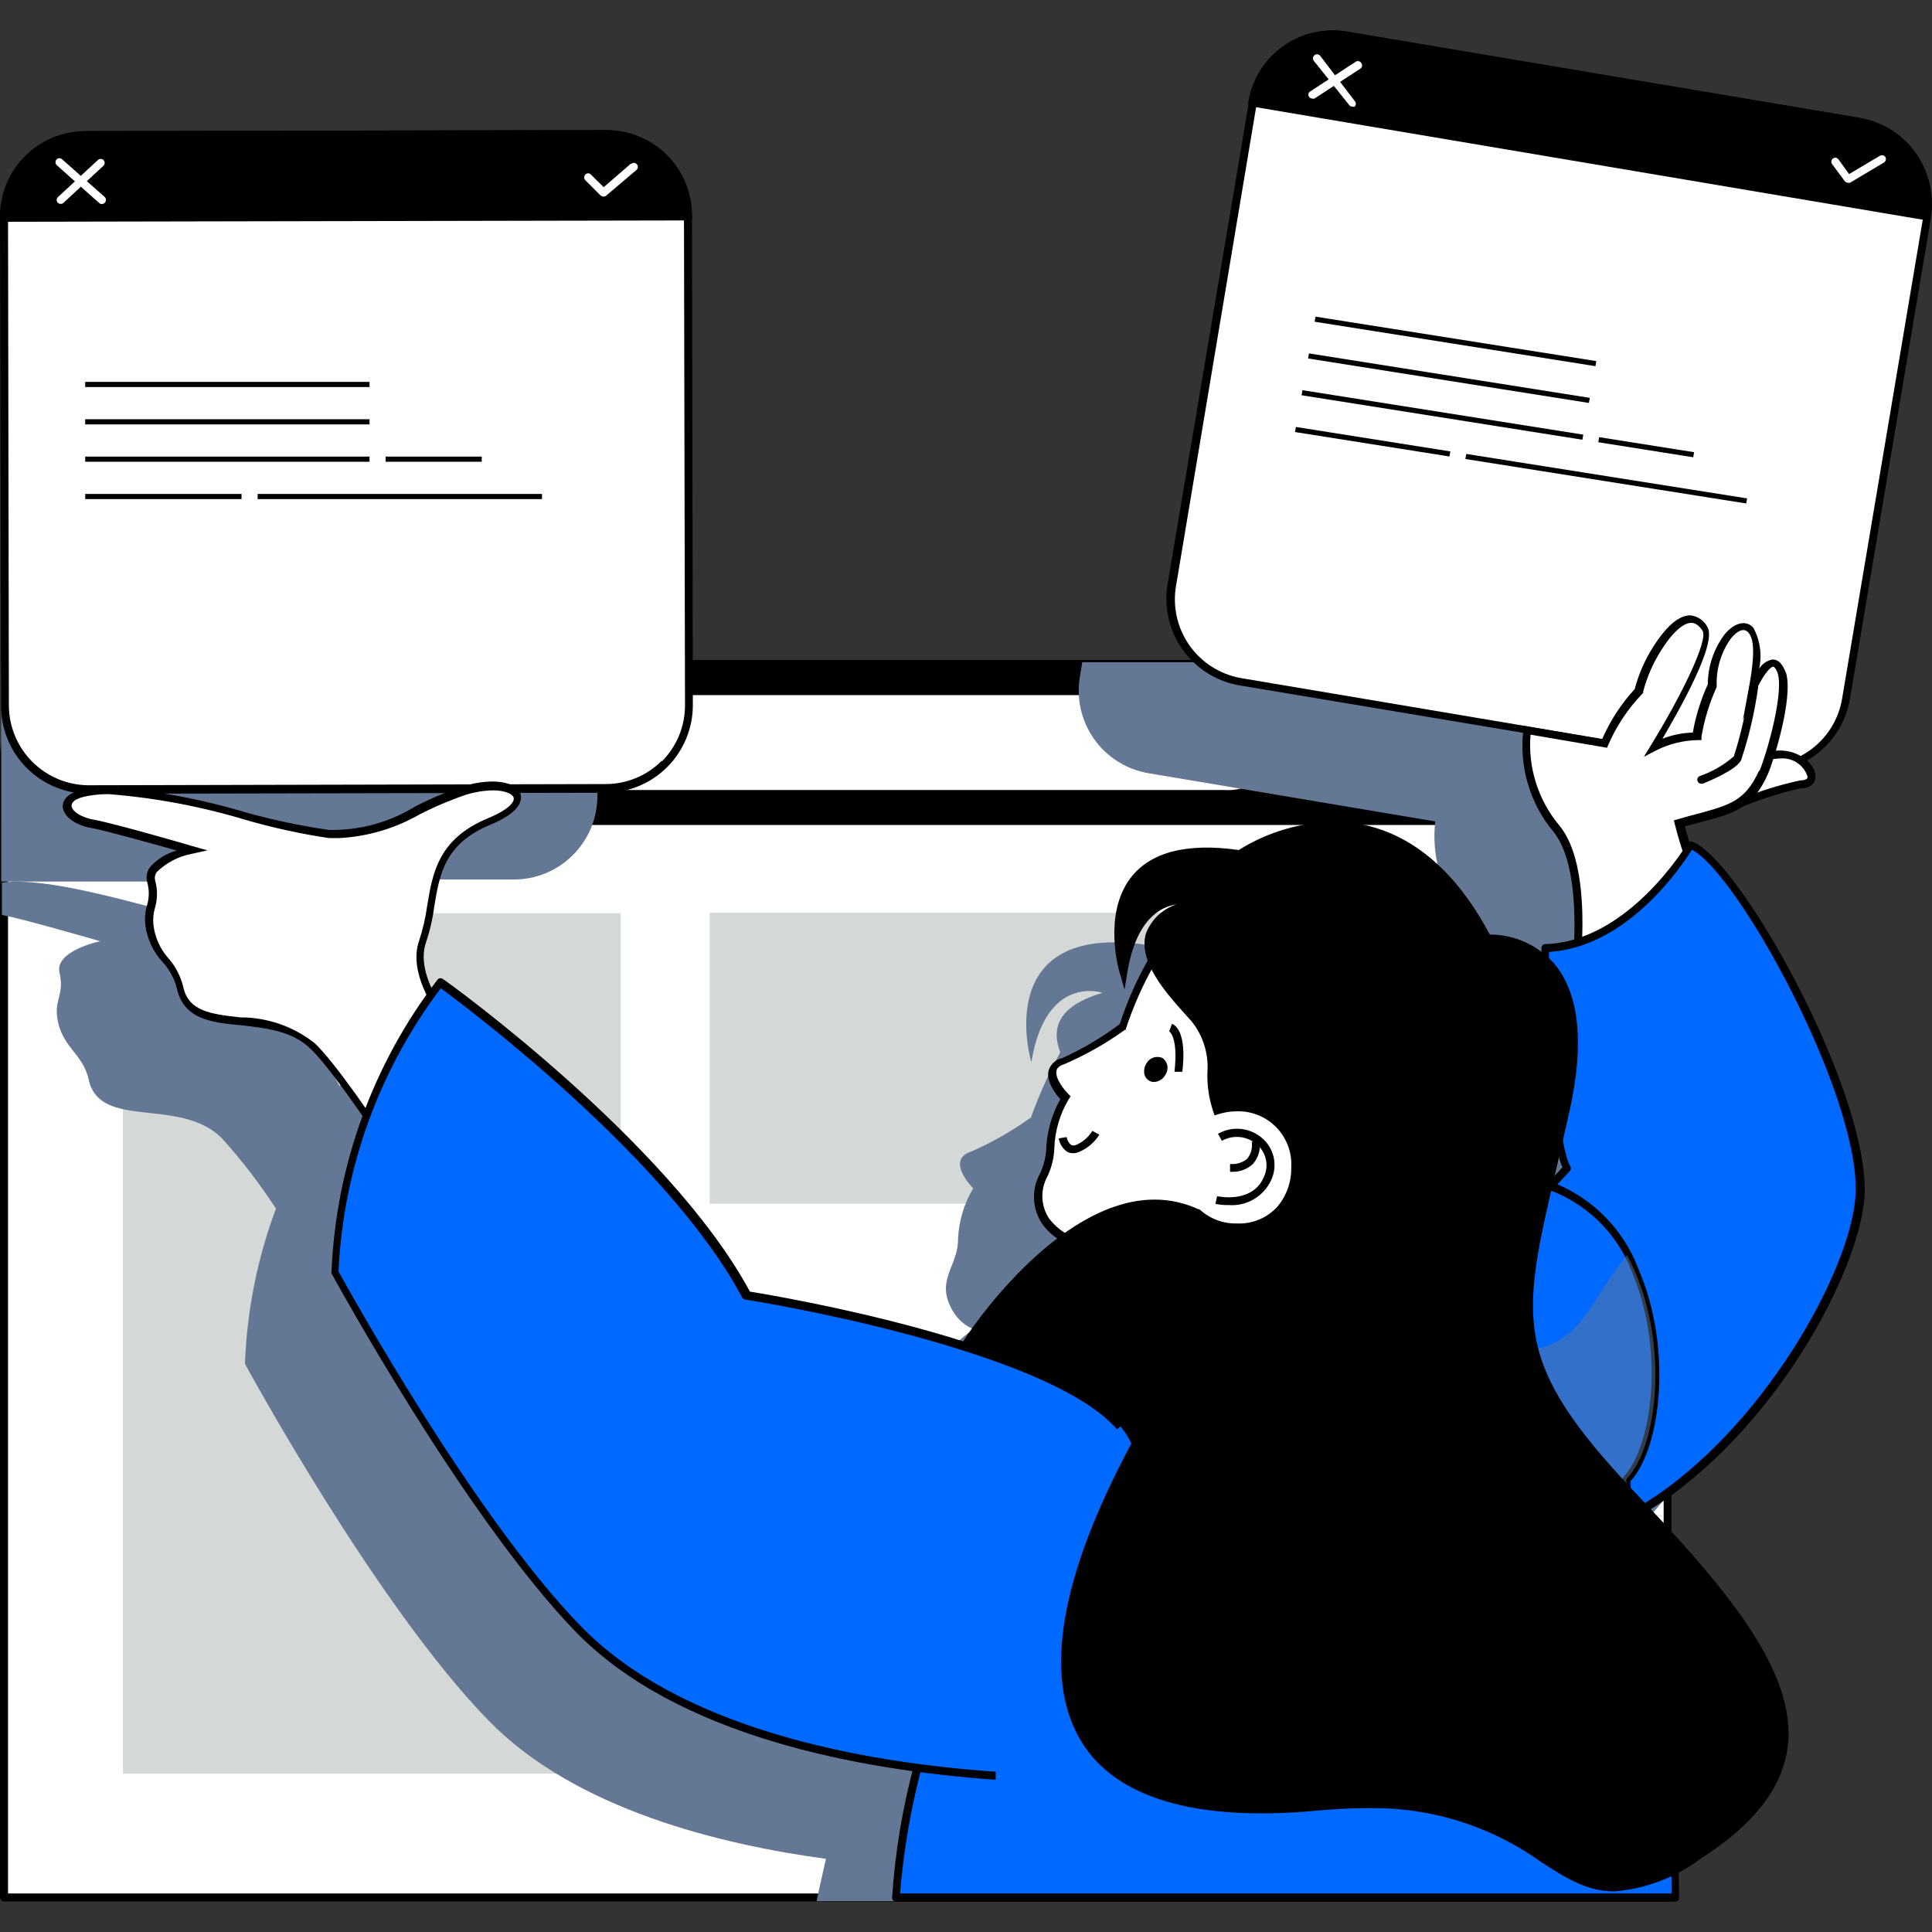 <?xml version="1.0" encoding="UTF-8"?>
<svg xmlns="http://www.w3.org/2000/svg" width="120" height="120" viewBox="0 0 120 120" fill="none">
  <rect x="0" y="0" width="120" height="120" fill="#333333" stroke="none"/>
  <path d="M97.669 41.247H6.162C5.386 41.245 4.616 41.397 3.898 41.693C3.181 41.989 2.528 42.424 1.979 42.973C1.429 43.522 0.993 44.173 0.695 44.891C0.398 45.608 0.245 46.377 0.245 47.154V117.848H103.576V47.154C103.576 45.587 102.954 44.084 101.846 42.977C100.738 41.869 99.236 41.247 97.669 41.247Z" fill="white"></path>
  <path d="M97.669 40.993H6.162C4.529 40.996 2.963 41.646 1.809 42.801C0.654 43.956 0.004 45.521 0.001 47.154V117.849C0.001 117.914 0.026 117.977 0.072 118.025C0.117 118.072 0.179 118.1 0.244 118.103H103.576C103.609 118.103 103.641 118.096 103.672 118.083C103.702 118.07 103.729 118.051 103.752 118.028C103.775 118.004 103.792 117.976 103.804 117.945C103.816 117.914 103.821 117.882 103.819 117.849V47.154C103.819 45.522 103.172 43.957 102.019 42.801C100.865 41.646 99.301 40.996 97.669 40.993ZM103.332 117.605H0.499V47.154C0.501 45.653 1.099 44.214 2.16 43.153C3.222 42.091 4.661 41.493 6.162 41.491H97.669C99.17 41.493 100.609 42.091 101.671 43.153C102.732 44.214 103.33 45.653 103.332 47.154V117.605Z" fill="black"></path>
  <path d="M97.669 41.247H6.162C5.386 41.245 4.616 41.397 3.898 41.693C3.181 41.989 2.528 42.424 1.979 42.973C1.429 43.522 0.993 44.173 0.695 44.891C0.398 45.608 0.245 46.377 0.245 47.154V50.996H103.576V47.154C103.576 45.587 102.954 44.084 101.846 42.977C100.738 41.869 99.236 41.247 97.669 41.247Z" fill="black"></path>
  <path d="M97.669 40.993H6.162C4.529 40.996 2.963 41.646 1.809 42.801C0.654 43.956 0.004 45.521 0.001 47.154L0.001 50.997C0.001 51.062 0.027 51.124 0.072 51.169C0.118 51.215 0.18 51.241 0.244 51.241H103.576C103.608 51.241 103.64 51.234 103.669 51.222C103.699 51.21 103.725 51.192 103.748 51.169C103.771 51.147 103.789 51.12 103.801 51.09C103.813 51.061 103.819 51.029 103.819 50.997V47.154C103.819 45.522 103.172 43.957 102.019 42.801C100.865 41.646 99.301 40.996 97.669 40.993ZM103.332 50.754H0.499V47.154C0.501 45.653 1.099 44.214 2.16 43.153C3.222 42.091 4.661 41.493 6.162 41.491H97.669C99.17 41.493 100.609 42.091 101.671 43.153C102.732 44.214 103.33 45.653 103.332 47.154V50.754Z" fill="black"></path>
  <path d="M94.133 48.827L94.482 49.176L97.108 46.561L96.748 46.212L94.133 48.827Z" fill="white"></path>
  <path d="M94.133 46.561L96.748 49.176L97.108 48.827L94.482 46.212L94.133 46.561Z" fill="white"></path>
  <path d="M90.375 45.958C90.028 45.954 89.689 46.053 89.399 46.242C89.109 46.431 88.882 46.703 88.746 47.022C88.611 47.34 88.573 47.692 88.638 48.032C88.703 48.373 88.868 48.686 89.111 48.932C89.354 49.179 89.666 49.347 90.005 49.416C90.344 49.485 90.697 49.452 91.017 49.321C91.338 49.189 91.612 48.965 91.805 48.677C91.997 48.39 92.1 48.051 92.1 47.705C92.1 47.245 91.919 46.804 91.596 46.477C91.273 46.15 90.834 45.964 90.375 45.958ZM90.375 48.954C90.128 48.954 89.886 48.881 89.681 48.743C89.475 48.606 89.315 48.411 89.221 48.183C89.126 47.955 89.102 47.703 89.15 47.461C89.198 47.219 89.317 46.996 89.492 46.822C89.666 46.647 89.889 46.528 90.131 46.48C90.373 46.431 90.625 46.456 90.853 46.551C91.081 46.645 91.276 46.805 91.413 47.011C91.551 47.216 91.624 47.458 91.624 47.705C91.624 48.036 91.492 48.354 91.258 48.588C91.024 48.822 90.706 48.954 90.375 48.954Z" fill="white"></path>
  <path d="M87.495 48.954H84.838V49.451H87.495V48.954Z" fill="white"></path>
  <path d="M76.126 42.962H10.746C9.903 42.962 9.096 43.297 8.5 43.892C7.904 44.488 7.57 45.295 7.57 46.138C7.57 46.98 7.904 47.788 8.5 48.383C9.096 48.979 9.903 49.314 10.746 49.314H76.126C76.968 49.314 77.776 48.979 78.371 48.383C78.967 47.788 79.302 46.98 79.302 46.138C79.302 45.295 78.967 44.488 78.371 43.892C77.776 43.297 76.968 42.962 76.126 42.962Z" fill="white"></path>
  <path d="M76.126 42.719H10.746C10.278 42.693 9.809 42.763 9.368 42.924C8.927 43.085 8.524 43.335 8.183 43.657C7.842 43.98 7.571 44.369 7.385 44.8C7.2 45.231 7.104 45.695 7.104 46.164C7.104 46.634 7.2 47.098 7.385 47.529C7.571 47.96 7.842 48.349 8.183 48.671C8.524 48.994 8.927 49.243 9.368 49.405C9.809 49.566 10.278 49.636 10.746 49.61H76.126C76.595 49.636 77.064 49.566 77.504 49.405C77.945 49.243 78.348 48.994 78.689 48.671C79.03 48.349 79.302 47.96 79.487 47.529C79.673 47.098 79.768 46.634 79.768 46.164C79.768 45.695 79.673 45.231 79.487 44.8C79.302 44.369 79.03 43.98 78.689 43.657C78.348 43.335 77.945 43.085 77.504 42.924C77.064 42.763 76.595 42.693 76.126 42.719ZM76.126 49.07H10.746C10.344 49.094 9.941 49.036 9.563 48.899C9.184 48.762 8.838 48.548 8.544 48.272C8.251 47.996 8.018 47.663 7.858 47.293C7.698 46.923 7.616 46.525 7.616 46.122C7.616 45.719 7.698 45.321 7.858 44.951C8.018 44.581 8.251 44.248 8.544 43.972C8.838 43.696 9.184 43.483 9.563 43.345C9.941 43.208 10.344 43.15 10.746 43.174H76.126C76.528 43.15 76.931 43.208 77.31 43.345C77.688 43.483 78.035 43.696 78.328 43.972C78.621 44.248 78.855 44.581 79.014 44.951C79.174 45.321 79.257 45.719 79.257 46.122C79.257 46.525 79.174 46.923 79.014 47.293C78.855 47.663 78.621 47.996 78.328 48.272C78.035 48.548 77.688 48.762 77.31 48.899C76.931 49.036 76.528 49.094 76.126 49.07Z" fill="black"></path>
  <path d="M38.556 56.724H7.634V110.163H38.556V56.724Z" fill="#D4D9D7"></path>
  <path d="M75.004 56.692H44.081V74.763H75.004V56.692Z" fill="#D4D9D7"></path>
  <g style="mix-blend-mode:multiply">
    <path d="M67.075 42.03C66.844 43.386 67.16 44.778 67.954 45.901C68.748 47.024 69.954 47.786 71.309 48.022L93.974 51.833L89.147 51.007C89.021 52.091 89.118 53.188 89.431 54.233C89.744 55.278 90.267 56.248 90.967 57.084C92.269 58.672 92.418 61.826 92.312 64.176C91.657 64.386 90.977 64.504 90.29 64.526C90.29 64.78 90.29 65.034 90.29 65.288C89.305 64.384 88.006 63.898 86.669 63.933C80.561 52.288 71.277 58.693 71.277 58.693C61.443 57.232 64.057 65.976 64.057 65.976C64.968 60.45 68.482 61.667 68.482 61.667C65.624 62.504 65.307 63.944 65.857 65.362C65.144 66.66 64.536 68.012 64.036 69.406C62.878 70.239 61.636 70.948 60.331 71.523C58.68 72.052 60.448 73.81 60.448 73.81C59.87 74.772 59.546 75.865 59.505 76.986C59.505 78.701 58.023 79.537 59.22 81.495C59.512 81.964 59.941 82.334 60.448 82.554C58.084 84.382 56.032 86.581 54.371 89.064C55.774 89.393 57.15 89.825 58.489 90.356L58.15 90.631C50.994 87.688 40.736 86.069 40.736 86.069C35.739 76.679 21.745 66.632 21.745 66.632C21.745 66.632 21.501 66.929 21.099 67.469C20.781 66.964 20.57 66.398 20.481 65.808C20.392 65.218 20.425 64.615 20.58 64.039C21.512 61.487 20.644 58.301 24.688 56.629C26.614 55.834 26.805 55.009 26.021 54.628H31.907C33.27 54.631 34.58 54.097 35.552 53.142C36.525 52.187 37.083 50.888 37.105 49.525V41.173H0.075V54.755H23.438C23.359 54.77 23.281 54.791 23.206 54.818C20.241 55.708 17.912 57.835 14.736 57.539C11.561 57.242 3.833 54.331 0.117 54.818V56.83C1.292 57.031 6.225 58.46 6.225 58.46C6.225 58.46 3.388 59.053 3.695 60.408C4.002 61.763 3.409 62.017 3.547 63.15C3.79 65.044 5.145 65.404 5.505 67.045C6.194 70.221 11.105 68.104 13.752 70.666C14.996 72.041 16.129 73.514 17.14 75.07C15.986 78.157 15.336 81.409 15.213 84.703C15.213 84.703 23.29 99.608 30.309 106.828C35.718 112.407 44.78 114.567 51.301 115.456C51.1 116.345 50.899 117.224 50.719 118.081H103.321L103.671 117.637V108.416C101.617 105.133 99.195 102.097 96.451 99.365L97.192 98.878C99.646 97.171 101.83 95.105 103.671 92.749V63.287C101.988 60.567 100.347 58.555 99.331 58.185L99.098 58.545C98.899 57.972 98.733 57.389 98.6 56.798C99.764 56.543 100.905 56.189 102.009 55.739C102.189 55.665 102.887 55.39 103.671 55.104V41.13H67.223L67.075 42.03ZM90.629 79.357L90.481 79.304C90.682 78.415 90.915 77.462 91.147 76.435C91.228 77.059 91.395 77.668 91.645 78.245L90.629 79.357Z" fill="#647794"></path>
  </g>
  <path d="M115.39 7.562L83.737 2.269C82.383 2.038 80.993 2.355 79.871 3.149C78.75 3.943 77.989 5.149 77.756 6.503L72.76 36.346C72.535 37.699 72.854 39.087 73.647 40.207C74.44 41.327 75.643 42.089 76.994 42.327L108.647 47.62C110.001 47.85 111.392 47.533 112.513 46.739C113.634 45.946 114.395 44.739 114.628 43.385L119.688 13.532C119.8 12.858 119.777 12.168 119.622 11.502C119.466 10.836 119.18 10.208 118.781 9.653C118.381 9.098 117.876 8.628 117.294 8.269C116.712 7.91 116.065 7.67 115.39 7.562Z" fill="white"></path>
  <path d="M115.475 7.318L83.822 2.025C83.523 1.953 83.219 1.907 82.912 1.888C81.624 1.886 80.377 2.343 79.395 3.178C78.414 4.012 77.761 5.168 77.555 6.44L72.516 36.303C72.283 37.726 72.622 39.183 73.459 40.357C74.296 41.531 75.563 42.327 76.984 42.57L108.636 47.863C108.937 47.915 109.242 47.94 109.547 47.938C110.832 47.94 112.076 47.486 113.057 46.656C114.038 45.826 114.692 44.674 114.903 43.407L119.932 13.543C120.158 12.128 119.818 10.68 118.983 9.514C118.149 8.349 116.888 7.56 115.475 7.318ZM119.445 13.533L114.416 43.396C114.225 44.549 113.631 45.596 112.738 46.35C111.846 47.105 110.715 47.517 109.547 47.514C109.27 47.514 108.994 47.493 108.721 47.45L77.068 42.115C75.777 41.885 74.63 41.154 73.876 40.081C73.123 39.008 72.824 37.68 73.046 36.388L78.042 6.524C78.233 5.371 78.827 4.322 79.719 3.566C80.611 2.81 81.743 2.395 82.912 2.396C83.189 2.399 83.465 2.424 83.737 2.47L115.39 7.763C116.038 7.87 116.657 8.105 117.213 8.455C117.769 8.804 118.25 9.261 118.627 9.798C119.004 10.335 119.271 10.942 119.411 11.583C119.552 12.224 119.563 12.887 119.445 13.533Z" fill="black"></path>
  <path d="M115.538 7.572L83.632 2.205C82.973 2.094 82.3 2.115 81.649 2.264C80.999 2.414 80.384 2.69 79.84 3.078C79.297 3.465 78.835 3.956 78.481 4.522C78.127 5.088 77.888 5.718 77.777 6.376L119.667 13.437C119.894 12.112 119.588 10.751 118.814 9.652C118.04 8.553 116.862 7.805 115.538 7.572Z" fill="black"></path>
  <path d="M115.58 7.329L83.716 1.962C83.422 1.911 83.125 1.886 82.827 1.888C81.558 1.871 80.326 2.311 79.354 3.127C78.383 3.943 77.737 5.081 77.534 6.334V6.577L119.878 13.723V13.479C120.001 12.788 119.985 12.079 119.831 11.394C119.677 10.708 119.388 10.061 118.981 9.488C118.574 8.916 118.057 8.43 117.461 8.059C116.864 7.689 116.2 7.44 115.506 7.329H115.58ZM119.497 13.151L78.105 6.175C78.34 5.099 78.937 4.135 79.796 3.446C80.655 2.756 81.725 2.382 82.827 2.385C83.096 2.386 83.365 2.407 83.631 2.449L115.496 7.816C116.773 8.026 117.915 8.734 118.671 9.785C119.358 10.764 119.652 11.965 119.497 13.151Z" fill="black"></path>
  <path d="M116.777 9.669L114.85 10.812L114.194 9.901C114.156 9.848 114.099 9.812 114.034 9.801C113.969 9.79 113.903 9.805 113.85 9.843C113.797 9.881 113.76 9.939 113.75 10.003C113.739 10.068 113.754 10.134 113.792 10.187L114.575 11.246C114.599 11.277 114.63 11.302 114.664 11.321C114.699 11.339 114.737 11.35 114.776 11.352C114.818 11.361 114.861 11.361 114.903 11.352L117.02 10.092C117.075 10.057 117.114 10.002 117.13 9.939C117.146 9.876 117.137 9.81 117.105 9.753C117.07 9.701 117.018 9.664 116.957 9.648C116.897 9.633 116.833 9.64 116.777 9.669Z" fill="white"></path>
  <path d="M81.981 3.444C81.936 3.401 81.877 3.375 81.815 3.373C81.753 3.37 81.692 3.39 81.644 3.429C81.596 3.468 81.564 3.524 81.554 3.585C81.544 3.646 81.556 3.709 81.589 3.761L83.801 6.524C83.823 6.555 83.851 6.579 83.884 6.596C83.918 6.613 83.955 6.621 83.992 6.619C84.039 6.638 84.093 6.638 84.14 6.619C84.163 6.597 84.182 6.57 84.195 6.54C84.207 6.51 84.214 6.477 84.214 6.445C84.214 6.412 84.207 6.38 84.195 6.35C84.182 6.32 84.163 6.293 84.14 6.27L81.981 3.444Z" fill="white"></path>
  <path d="M84.171 3.857L81.334 5.709C81.301 5.744 81.278 5.788 81.269 5.835C81.261 5.883 81.267 5.932 81.286 5.976C81.305 6.02 81.337 6.058 81.378 6.084C81.418 6.11 81.466 6.123 81.514 6.122C81.555 6.136 81.6 6.136 81.641 6.122L84.489 4.269C84.516 4.252 84.54 4.23 84.558 4.203C84.577 4.177 84.59 4.147 84.597 4.116C84.604 4.084 84.604 4.052 84.599 4.02C84.593 3.988 84.581 3.958 84.563 3.931C84.545 3.897 84.52 3.867 84.489 3.844C84.458 3.822 84.423 3.806 84.385 3.799C84.347 3.792 84.309 3.793 84.272 3.803C84.235 3.813 84.2 3.832 84.171 3.857Z" fill="white"></path>
  <path d="M98.844 13.341C96.026 12.84 93.123 13.184 90.502 14.332C87.88 15.48 85.658 17.38 84.116 19.791C82.573 22.202 81.781 25.016 81.838 27.877C81.895 30.738 82.799 33.519 84.436 35.866C86.073 38.214 88.37 40.023 91.035 41.066C93.7 42.108 96.615 42.337 99.41 41.723C102.205 41.109 104.756 39.68 106.739 37.617C108.723 35.554 110.05 32.949 110.552 30.131C111.224 26.352 110.368 22.462 108.173 19.313C105.977 16.165 102.622 14.017 98.844 13.341Z" fill="white"></path>
  <path d="M94.916 35.34C91.61 34.746 88.2 35.322 85.272 36.97C87.451 39.529 90.451 41.251 93.759 41.842C97.067 42.433 100.477 41.856 103.407 40.21C101.227 37.65 98.226 35.929 94.916 35.34Z" fill="white"></path>
  <path d="M93.445 32.202L92.839 35.588C92.67 36.532 93.298 37.434 94.242 37.603L94.774 37.699C95.717 37.867 96.62 37.239 96.788 36.295L97.395 32.909C97.564 31.965 96.936 31.063 95.992 30.894L95.46 30.799C94.516 30.63 93.614 31.258 93.445 32.202Z" fill="white"></path>
  <path d="M97.701 19.757C94.409 19.164 91.169 21.874 90.46 25.812C90.277 26.613 90.258 27.443 90.405 28.252C90.552 29.06 90.862 29.83 91.316 30.515C91.77 31.201 92.358 31.786 93.045 32.237C93.733 32.688 94.504 32.994 95.313 33.138C96.122 33.281 96.952 33.259 97.752 33.072C98.552 32.885 99.306 32.538 99.968 32.051C100.63 31.564 101.186 30.947 101.602 30.239C102.019 29.53 102.287 28.745 102.391 27.93C103.1 24.013 100.993 20.339 97.701 19.757Z" fill="white"></path>
  <path d="M37.529 8.324L5.432 8.398C4.75 8.398 4.075 8.533 3.446 8.794C2.816 9.056 2.245 9.439 1.764 9.922C1.283 10.405 0.902 10.978 0.643 11.609C0.384 12.239 0.252 12.915 0.255 13.596V43.873C0.261 45.25 0.812 46.569 1.788 47.542C2.764 48.514 4.086 49.06 5.463 49.06L37.56 48.996C38.938 48.991 40.258 48.439 41.23 47.463C42.202 46.487 42.748 45.166 42.748 43.788L42.737 13.533C42.737 12.151 42.188 10.826 41.212 9.85C40.235 8.873 38.91 8.324 37.529 8.324Z" fill="white"></path>
  <path d="M37.529 8.081L5.432 8.144C3.99 8.152 2.611 8.73 1.593 9.751C0.576 10.773 0.004 12.155 0.001 13.596L0.064 43.872C0.073 45.312 0.649 46.69 1.668 47.707C2.687 48.724 4.066 49.297 5.506 49.303L37.603 49.239C38.318 49.238 39.025 49.096 39.684 48.821C40.344 48.547 40.943 48.145 41.447 47.638C41.952 47.132 42.351 46.532 42.624 45.871C42.896 45.21 43.035 44.502 43.034 43.788L42.981 13.532C42.981 12.086 42.406 10.7 41.384 9.677C40.361 8.655 38.975 8.081 37.529 8.081ZM41.107 47.249C40.65 47.71 40.105 48.075 39.505 48.324C38.906 48.573 38.263 48.701 37.614 48.7L5.516 48.774C4.211 48.771 2.96 48.256 2.031 47.339C1.102 46.422 0.571 45.177 0.551 43.872L0.499 13.596C0.497 12.947 0.624 12.304 0.871 11.703C1.118 11.103 1.481 10.557 1.939 10.097C2.397 9.637 2.941 9.272 3.541 9.022C4.14 8.772 4.782 8.643 5.432 8.642L37.539 8.568C38.19 8.569 38.834 8.698 39.435 8.949C40.035 9.199 40.581 9.565 41.04 10.026C41.499 10.487 41.862 11.034 42.11 11.636C42.358 12.237 42.485 12.882 42.483 13.532L42.547 43.809C42.548 44.456 42.422 45.096 42.175 45.694C41.928 46.292 41.565 46.835 41.107 47.292V47.249Z" fill="black"></path>
  <path d="M37.635 8.324L5.294 8.388C3.942 8.402 2.652 8.951 1.705 9.916C0.758 10.88 0.233 12.181 0.244 13.533L42.737 13.448C42.741 12.776 42.612 12.109 42.358 11.487C42.103 10.865 41.728 10.299 41.253 9.823C40.779 9.347 40.215 8.969 39.594 8.712C38.973 8.455 38.307 8.323 37.635 8.324Z" fill="black"></path>
  <path d="M37.635 8.08L5.294 8.144C4.591 8.144 3.895 8.284 3.246 8.556C2.598 8.828 2.01 9.226 1.517 9.728C1.024 10.229 0.636 10.824 0.376 11.477C0.116 12.131 -0.012 12.829 0.001 13.532V13.776L42.981 13.691V13.447C42.991 12.742 42.859 12.041 42.594 11.387C42.33 10.733 41.936 10.138 41.438 9.638C40.94 9.138 40.347 8.742 39.694 8.475C39.041 8.207 38.34 8.073 37.635 8.08ZM0.498 13.236C0.563 12.004 1.095 10.842 1.986 9.989C2.877 9.135 4.06 8.653 5.294 8.641L37.614 8.567C38.852 8.571 40.043 9.047 40.942 9.899C41.841 10.751 42.381 11.914 42.451 13.151L0.498 13.236Z" fill="black"></path>
  <path d="M39.17 10.176L37.497 11.626L36.703 10.843C36.681 10.818 36.654 10.798 36.624 10.785C36.594 10.771 36.562 10.764 36.528 10.764C36.495 10.764 36.463 10.771 36.433 10.785C36.403 10.798 36.376 10.818 36.354 10.843C36.309 10.89 36.284 10.953 36.284 11.018C36.284 11.083 36.309 11.145 36.354 11.192L37.306 12.145C37.357 12.186 37.421 12.209 37.486 12.209C37.544 12.212 37.601 12.193 37.645 12.156L39.53 10.557C39.58 10.515 39.612 10.455 39.618 10.389C39.624 10.324 39.603 10.258 39.561 10.208C39.519 10.157 39.459 10.126 39.393 10.12C39.328 10.114 39.263 10.134 39.212 10.176H39.17Z" fill="white"></path>
  <path d="M3.865 9.901C3.842 9.878 3.815 9.859 3.785 9.846C3.755 9.834 3.723 9.827 3.69 9.827C3.657 9.827 3.625 9.834 3.595 9.846C3.565 9.859 3.538 9.878 3.515 9.901C3.471 9.948 3.446 10.011 3.446 10.076C3.446 10.141 3.471 10.203 3.515 10.25L6.162 12.611C6.205 12.652 6.262 12.674 6.321 12.675C6.357 12.674 6.392 12.666 6.425 12.652C6.457 12.637 6.487 12.616 6.511 12.59C6.556 12.543 6.581 12.48 6.581 12.415C6.581 12.35 6.556 12.288 6.511 12.241L3.865 9.901Z" fill="white"></path>
  <path d="M6.088 9.933L3.6 12.241C3.563 12.274 3.538 12.318 3.527 12.366C3.516 12.415 3.519 12.465 3.538 12.511C3.556 12.557 3.588 12.597 3.63 12.624C3.671 12.651 3.72 12.665 3.769 12.664C3.832 12.666 3.893 12.643 3.939 12.601L6.427 10.293C6.45 10.27 6.469 10.243 6.481 10.213C6.494 10.183 6.5 10.151 6.5 10.118C6.5 10.086 6.494 10.053 6.481 10.024C6.469 9.993 6.45 9.966 6.427 9.944C6.383 9.898 6.323 9.872 6.259 9.87C6.196 9.868 6.135 9.89 6.088 9.933Z" fill="white"></path>
  <path d="M34.824 36.885C37.866 29.539 34.378 21.117 27.032 18.074C19.686 15.031 11.264 18.52 8.221 25.866C5.178 33.212 8.667 41.634 16.013 44.677C23.359 47.719 31.781 44.231 34.824 36.885Z" fill="white"></path>
  <path d="M12.365 42.486C14.945 44.607 18.182 45.767 21.522 45.767C24.863 45.767 28.099 44.607 30.679 42.486C28.103 40.356 24.865 39.192 21.522 39.192C18.18 39.192 14.942 40.356 12.365 42.486Z" fill="white"></path>
  <path d="M21.787 34.663H21.268C20.309 34.663 19.532 35.44 19.532 36.399V39.797C19.532 40.756 20.309 41.533 21.268 41.533H21.787C22.746 41.533 23.523 40.756 23.523 39.797V36.399C23.523 35.44 22.746 34.663 21.787 34.663Z" fill="white"></path>
  <path d="M21.522 23.452C18.198 23.452 16.229 26.68 16.229 30.65C16.229 34.62 18.251 36.864 21.522 36.864C24.793 36.864 26.868 34.631 26.868 30.65C26.868 26.67 24.846 23.452 21.522 23.452Z" fill="white"></path>
  <path d="M74.189 56.025C72.179 58.264 70.664 60.9 69.743 63.764C68.581 64.597 67.336 65.306 66.027 65.881C64.376 66.4 66.144 68.157 66.144 68.157C65.567 69.119 65.242 70.212 65.201 71.333C65.201 73.037 63.73 73.874 64.915 75.832C66.292 78.076 70.209 76.531 70.209 81.496C70.209 81.496 79.969 82.777 85.929 81.909C91.889 81.04 86.077 56.025 74.189 56.025Z" fill="white"></path>
  <path d="M74.189 55.782H74.104L74.04 55.846C72.014 58.087 70.484 60.731 69.552 63.605C68.44 64.44 67.24 65.15 65.974 65.723C65.775 65.764 65.591 65.859 65.442 65.997C65.293 66.135 65.184 66.311 65.127 66.506C64.968 67.173 65.572 67.956 65.857 68.274C65.314 69.246 65.012 70.336 64.979 71.45C64.94 71.965 64.804 72.468 64.576 72.932C64.322 73.407 64.201 73.942 64.225 74.48C64.249 75.019 64.418 75.541 64.714 75.991C65.29 76.787 66.137 77.344 67.096 77.558C68.567 78.087 69.965 78.617 69.965 81.528V81.75H70.176C73.727 82.193 77.301 82.433 80.879 82.47C82.581 82.487 84.283 82.384 85.971 82.163C87.855 81.888 88.776 79.474 88.49 75.547C87.866 67.522 82.467 55.782 74.189 55.782ZM85.897 81.718C84.233 81.93 82.556 82.029 80.879 82.015C77.392 81.969 73.911 81.725 70.452 81.284C70.378 78.193 68.726 77.6 67.276 77.05C66.433 76.855 65.684 76.372 65.159 75.684C64.903 75.293 64.759 74.84 64.744 74.373C64.729 73.906 64.843 73.444 65.074 73.038C65.324 72.495 65.464 71.909 65.487 71.312C65.523 70.236 65.833 69.187 66.387 68.263L66.493 68.094L66.355 67.946C66.122 67.723 65.508 66.972 65.624 66.506C65.624 66.432 65.688 66.22 66.143 66.083C67.457 65.511 68.706 64.802 69.869 63.965H69.933V63.891C70.852 61.104 72.316 58.527 74.242 56.312C81.874 56.417 87.368 67.628 88.004 75.674C88.258 79.167 87.474 81.485 85.897 81.718Z" fill="black"></path>
  <path d="M72.791 63.594L72.622 64.06C72.622 64.06 73.193 64.378 72.95 66.569H73.437C73.733 64.028 72.95 63.647 72.791 63.594Z" fill="black"></path>
  <path d="M75.65 70.423L75.894 70.857C76.236 70.665 76.63 70.584 77.021 70.626C77.412 70.667 77.78 70.829 78.074 71.09C78.355 71.33 78.549 71.656 78.628 72.017C78.706 72.378 78.664 72.755 78.508 73.09C77.81 74.763 75.692 74.318 75.597 74.297L75.491 74.773C75.756 74.83 76.026 74.855 76.296 74.848C76.848 74.893 77.4 74.767 77.877 74.486C78.355 74.206 78.734 73.785 78.963 73.281C79.162 72.848 79.215 72.362 79.114 71.896C79.013 71.43 78.763 71.01 78.402 70.698C78.029 70.371 77.564 70.169 77.07 70.12C76.577 70.07 76.08 70.176 75.65 70.423Z" fill="black"></path>
  <path d="M77.746 70.92C77.777 71.106 77.767 71.297 77.718 71.48C77.668 71.663 77.581 71.833 77.46 71.978C77.313 72.099 77.144 72.188 76.962 72.243C76.781 72.297 76.59 72.315 76.401 72.296V72.783H76.528C76.996 72.796 77.45 72.629 77.799 72.317C77.975 72.126 78.106 71.896 78.181 71.647C78.256 71.398 78.274 71.135 78.233 70.877L77.746 70.92Z" fill="black"></path>
  <path d="M109.26 47.186C106.709 48.425 107.641 50.087 107.641 50.087C108.991 49.508 110.39 49.051 111.822 48.721C113.548 48.721 111.801 45.948 109.26 47.186Z" fill="white"></path>
  <path d="M110.552 46.614C110.062 46.62 109.58 46.74 109.144 46.964C108.732 47.121 108.358 47.362 108.044 47.672C107.731 47.982 107.485 48.353 107.323 48.763C107.244 48.998 107.213 49.247 107.231 49.494C107.249 49.741 107.317 49.982 107.429 50.203L107.535 50.394L107.736 50.309C109.054 49.736 110.422 49.286 111.822 48.964C112.063 48.98 112.302 48.913 112.5 48.774C112.583 48.709 112.651 48.625 112.697 48.53C112.743 48.434 112.766 48.329 112.765 48.223C112.765 47.482 111.791 46.614 110.552 46.614ZM112.214 48.382C112.102 48.446 111.973 48.476 111.844 48.467C110.456 48.761 109.101 49.194 107.8 49.758C107.715 49.479 107.715 49.18 107.8 48.901C107.946 48.559 108.16 48.25 108.43 47.993C108.699 47.737 109.018 47.538 109.366 47.408C109.733 47.217 110.139 47.116 110.552 47.112C110.922 47.074 111.293 47.163 111.605 47.365C111.917 47.568 112.151 47.87 112.267 48.223C112.273 48.252 112.271 48.282 112.262 48.31C112.252 48.338 112.236 48.362 112.214 48.382Z" fill="black"></path>
  <path d="M108.869 42.771C109.62 38.696 108.35 38.346 107.355 39.595C106.72 40.48 106.39 41.546 106.413 42.634C105.951 43.646 105.62 44.713 105.428 45.809C104.49 45.816 103.565 46.04 102.729 46.466C102.729 46.466 106.614 40.178 105.905 39.119C104.846 37.52 103.406 39.585 102.94 40.315C102.41 41.138 102.02 42.043 101.787 42.994C100.89 43.94 100.172 45.041 99.669 46.243L94.853 45.418C94.727 46.502 94.822 47.601 95.133 48.647C95.445 49.693 95.965 50.666 96.663 51.505C98.897 54.194 97.721 61.498 97.721 61.498C102.03 63.065 106.614 57.031 106.614 57.031C105.561 55.2 104.774 53.229 104.274 51.177C106.931 50.372 108.382 50.478 109.483 48.001C109.832 47.228 111.028 43.343 110.615 41.893C110.097 39.998 108.869 42.771 108.869 42.771Z" fill="white"></path>
  <path d="M110.097 40.961C109.924 40.993 109.76 41.062 109.616 41.162C109.472 41.263 109.351 41.392 109.261 41.543C109.451 40.682 109.327 39.781 108.911 39.003C108.488 38.495 107.757 38.643 107.133 39.384C106.45 40.282 106.079 41.378 106.074 42.507C105.638 43.462 105.324 44.468 105.143 45.502C104.497 45.518 103.859 45.647 103.258 45.884C104.317 44.073 106.688 39.913 106.042 38.928C105.938 38.733 105.786 38.565 105.602 38.442C105.417 38.318 105.205 38.242 104.984 38.219C104.095 38.219 103.258 39.278 102.708 40.135C102.179 40.958 101.783 41.858 101.533 42.803C100.69 43.72 100.006 44.772 99.511 45.915L94.62 45.079V45.333C94.483 46.456 94.577 47.594 94.896 48.679C95.214 49.764 95.751 50.772 96.473 51.642C98.59 54.215 97.531 61.371 97.531 61.445V61.636L97.722 61.71C98.224 61.892 98.754 61.985 99.288 61.985C103.184 61.985 106.699 57.359 106.9 57.158L106.995 57.031L106.911 56.893C105.923 55.141 105.161 53.27 104.645 51.325L105.767 51.029C107.62 50.541 108.848 50.224 109.79 48.117C110.15 47.323 111.378 43.396 110.944 41.829C110.722 41.247 110.467 40.961 110.097 40.961ZM109.25 47.884C108.393 49.769 107.387 50.002 105.545 50.52C105.132 50.626 104.677 50.743 104.19 50.891L103.968 50.954L104.021 51.177C104.52 53.195 105.301 55.134 106.339 56.936C105.735 57.677 102.538 61.435 99.225 61.435C98.816 61.433 98.41 61.373 98.018 61.255C98.188 60.016 98.939 53.791 96.854 51.272C95.538 49.7 94.895 47.672 95.065 45.63L99.818 46.445L99.892 46.265C100.402 45.088 101.12 44.013 102.009 43.089L102.062 43.025V42.951C102.302 42.036 102.684 41.164 103.195 40.368C103.851 39.31 104.55 38.685 105.047 38.685C105.301 38.685 105.524 38.844 105.746 39.172C106.127 39.754 104.423 43.227 102.57 46.243L102.104 47.006L102.898 46.593C103.698 46.195 104.577 45.982 105.471 45.968H105.683V45.746C105.862 44.686 106.179 43.654 106.625 42.676V42.612V42.517C106.604 41.49 106.916 40.484 107.514 39.648C107.906 39.183 108.297 38.981 108.573 39.267C108.848 39.553 109.091 40.209 108.636 42.676L108.255 44.719L109.102 42.824C109.398 42.157 109.896 41.406 110.16 41.406C110.16 41.406 110.33 41.511 110.436 41.882C110.774 43.29 109.652 47.059 109.282 47.884H109.25Z" fill="black"></path>
  <path d="M108.943 42.432C108.879 42.423 108.814 42.439 108.76 42.476C108.707 42.513 108.67 42.57 108.658 42.633C108.471 44.107 108.148 45.56 107.694 46.974C107.075 47.517 106.356 47.934 105.577 48.202C105.547 48.214 105.52 48.231 105.496 48.253C105.473 48.276 105.455 48.302 105.442 48.332C105.429 48.361 105.422 48.393 105.422 48.425C105.421 48.458 105.427 48.489 105.439 48.519C105.457 48.567 105.489 48.608 105.531 48.636C105.572 48.664 105.622 48.679 105.672 48.678H105.757C106.096 48.541 107.79 47.852 108.139 47.228C108.628 45.76 108.983 44.251 109.197 42.718C109.204 42.682 109.202 42.645 109.192 42.609C109.182 42.574 109.164 42.541 109.14 42.514C109.115 42.486 109.085 42.465 109.051 42.45C109.017 42.436 108.98 42.43 108.943 42.432Z" fill="black"></path>
  <path d="M105.026 52.511C105.026 52.511 101.385 58.735 95.986 58.862C95.986 65.214 96.706 71.566 97.341 72.529C97.341 72.529 85.177 85.772 78.381 93.024C78.381 93.024 86.405 104.266 102.888 93.172C110.298 88.218 115.591 78.352 115.591 73.863C115.538 67.342 107.874 53.559 105.026 52.511Z" fill="#0069FF"></path>
  <path d="M105.111 52.278C105.055 52.258 104.993 52.259 104.936 52.28C104.88 52.301 104.833 52.342 104.804 52.395C104.804 52.395 101.184 58.492 95.975 58.641C95.913 58.643 95.853 58.67 95.81 58.715C95.767 58.761 95.742 58.821 95.743 58.884C95.743 64.579 96.356 70.973 97.045 72.508C95.774 73.874 84.564 86.08 78.201 92.929C78.165 92.974 78.145 93.03 78.145 93.088C78.145 93.146 78.165 93.202 78.201 93.247C79.56 94.864 81.261 96.159 83.182 97.037C85.102 97.916 87.194 98.357 89.306 98.328C93.541 98.328 98.156 96.677 103.068 93.395C110.743 88.229 115.824 78.236 115.824 73.885C115.782 67.162 107.98 53.337 105.111 52.278ZM102.751 92.982C97.966 96.158 93.445 97.841 89.306 97.841C87.299 97.864 85.312 97.447 83.483 96.62C81.655 95.794 80.029 94.577 78.72 93.056C85.453 85.858 97.394 72.815 97.521 72.72C97.552 72.675 97.568 72.621 97.568 72.567C97.568 72.512 97.552 72.459 97.521 72.413C96.928 71.471 96.219 65.363 96.208 59.127C101.078 58.831 104.423 53.834 105.09 52.776C107.948 54.279 115.263 67.596 115.263 73.832C115.295 78.172 110.023 88.091 102.751 92.982Z" fill="black"></path>
  <path d="M101.014 91.87C104.38 88.323 103.766 73.037 92.958 73.037C92.958 73.037 89.782 77.473 88.808 77.79C81.313 80.236 75.459 78.701 71.373 79.092C66.323 79.579 67.647 82.681 67.647 82.681C67.647 82.681 58.225 85.751 58.68 98.37C58.902 104.954 55.758 112.312 55.652 117.848H104.042C104.042 116.186 104.042 112.725 103.047 111.602C101.766 110.099 101.014 91.87 101.014 91.87Z" fill="#0069FF"></path>
  <path d="M101.268 92.008C103.205 89.89 103.862 83.708 101.797 78.902C101.137 77.096 99.931 75.54 98.348 74.45C96.764 73.359 94.88 72.788 92.958 72.815C92.92 72.816 92.883 72.826 92.849 72.844C92.816 72.863 92.788 72.889 92.767 72.921C91.55 74.615 89.38 77.367 88.734 77.579C85.676 78.557 82.48 79.036 79.27 78.997C78.01 78.997 76.856 78.997 75.734 78.902C74.275 78.807 72.811 78.807 71.351 78.902C69.414 79.082 68.176 79.675 67.572 80.638C67.406 80.931 67.299 81.254 67.259 81.588C67.219 81.923 67.246 82.262 67.339 82.586C65.878 83.168 58.045 86.82 58.436 98.391C58.369 102.132 57.825 105.85 56.817 109.454C56.07 112.202 55.598 115.017 55.409 117.859C55.409 117.924 55.431 117.988 55.472 118.039C55.522 118.083 55.586 118.109 55.652 118.113H104.041C104.106 118.113 104.168 118.087 104.214 118.042C104.259 117.996 104.285 117.934 104.285 117.87C104.285 115.964 104.232 112.576 103.226 111.444C102.221 110.311 101.628 99.28 101.268 92.008ZM55.906 117.605C56.124 114.886 56.592 112.193 57.304 109.559C58.32 105.911 58.864 102.147 58.923 98.359C58.51 86.09 67.625 82.988 67.752 82.956C67.818 82.932 67.871 82.882 67.9 82.819C67.916 82.788 67.924 82.753 67.924 82.718C67.924 82.683 67.916 82.649 67.9 82.618C67.796 82.334 67.753 82.032 67.775 81.731C67.797 81.429 67.883 81.136 68.027 80.871C68.525 80.056 69.668 79.548 71.425 79.389C72.864 79.293 74.307 79.293 75.745 79.389C76.867 79.389 78.031 79.495 79.302 79.495C82.563 79.553 85.812 79.085 88.924 78.108C89.888 77.79 92.566 74.149 93.159 73.365C94.962 73.361 96.722 73.913 98.199 74.945C99.677 75.978 100.8 77.441 101.416 79.135C103.364 83.793 102.686 89.753 100.834 91.743C100.793 91.794 100.77 91.857 100.77 91.923C100.844 93.797 101.564 110.237 102.888 111.761C103.512 112.492 103.851 114.62 103.819 117.605H55.906Z" fill="black"></path>
  <g style="mix-blend-mode:multiply" opacity="0.5">
    <path d="M101.056 77.949C98.124 81.665 98.367 83.666 93.646 84.089C88.924 84.513 74.591 84.195 74.474 84.163C75.363 84.809 81.651 89.615 83.43 92.632C86.606 97.925 89.993 104.986 101.659 102.816L101.014 91.87C103.141 89.679 103.671 82.745 101.056 77.949Z" fill="#647794"></path>
  </g>
  <path d="M87.993 93.352C84.008 91.796 80.368 89.472 77.28 86.513C75.056 84.576 73.458 83.179 71.669 83.401L71.733 83.888C73.299 83.698 74.834 85.031 76.951 86.884C80.104 89.883 83.811 92.238 87.866 93.818C89.778 94.568 91.805 94.983 93.858 95.046C98.78 95.046 100.569 92.082 100.569 92.04L100.146 91.796C100.146 91.796 97.15 96.697 87.993 93.352Z" fill="black"></path>
  <path d="M26.275 58.428C27.218 55.866 26.349 52.68 30.393 51.018C33.696 49.642 31.865 48.181 28.901 49.081C25.937 49.98 23.661 52.108 20.432 51.801C17.203 51.494 9.528 48.636 5.802 49.112C3.303 49.43 4.034 50.838 5.802 51.134C6.977 51.335 11.899 52.764 11.899 52.764C11.899 52.764 9.105 53.379 9.422 54.712C9.74 56.046 9.126 56.322 9.274 57.454C9.518 59.36 10.862 59.667 11.232 61.35C11.921 64.526 16.822 62.408 19.479 64.97C22.136 67.532 30.15 80.754 30.15 80.754L37.401 72.423C37.401 72.423 24.486 63.287 26.275 58.428Z" fill="white"></path>
  <path d="M26.466 58.513C26.709 57.794 26.879 57.053 26.974 56.3C27.302 54.299 27.62 52.404 30.447 51.229C32.267 50.478 32.416 49.758 32.352 49.398C32.246 48.869 31.558 48.541 30.563 48.541C29.959 48.553 29.36 48.653 28.785 48.837C27.758 49.173 26.76 49.591 25.799 50.086C24.186 51.084 22.318 51.591 20.422 51.547C18.714 51.3 17.024 50.946 15.361 50.488C12.535 49.634 9.625 49.091 6.681 48.869C6.362 48.864 6.044 48.881 5.728 48.922C4.151 49.123 3.907 49.716 3.896 50.065C3.896 50.668 4.638 51.251 5.686 51.431C6.543 51.579 9.497 52.415 10.979 52.828C10.325 53.006 9.739 53.375 9.295 53.886C9.209 54.016 9.15 54.161 9.123 54.315C9.095 54.468 9.1 54.625 9.137 54.776C9.276 55.246 9.276 55.746 9.137 56.215C9.013 56.627 8.977 57.06 9.031 57.486C9.145 58.328 9.514 59.115 10.089 59.741C10.524 60.21 10.834 60.782 10.989 61.403C11.402 63.287 13.106 63.52 14.98 63.679C16.536 63.859 18.156 64.028 19.299 65.15C21.904 67.659 29.886 80.754 29.97 80.892L30.15 81.178L37.804 72.37L37.582 72.222C37.423 72.126 24.804 63.171 26.466 58.513ZM30.14 80.341C28.922 78.341 22.031 67.162 19.553 64.801C18.241 63.758 16.614 63.191 14.938 63.192C13.138 62.991 11.709 62.832 11.381 61.297C11.212 60.602 10.87 59.961 10.386 59.434C9.908 58.862 9.61 58.163 9.528 57.422C9.491 57.066 9.527 56.706 9.634 56.364C9.79 55.813 9.79 55.231 9.634 54.681C9.614 54.594 9.611 54.504 9.628 54.416C9.644 54.329 9.679 54.246 9.729 54.172C10.333 53.58 11.1 53.182 11.931 53.029L12.884 52.817L11.953 52.553C11.751 52.489 6.998 51.113 5.823 50.912C4.987 50.764 4.436 50.34 4.447 50.044C4.458 49.747 4.817 49.504 5.844 49.377C6.139 49.341 6.436 49.324 6.734 49.324C9.634 49.551 12.502 50.091 15.287 50.933C16.976 51.42 18.694 51.795 20.432 52.055C20.644 52.055 20.866 52.055 21.067 52.055C22.825 51.963 24.537 51.459 26.064 50.584C26.999 50.104 27.969 49.694 28.965 49.356C29.497 49.192 30.049 49.103 30.605 49.091C31.399 49.091 31.855 49.324 31.907 49.557C31.96 49.79 31.653 50.266 30.298 50.827C27.218 52.108 26.868 54.225 26.53 56.279C26.431 56.998 26.268 57.706 26.043 58.396C24.349 63.044 35.263 71.184 37.052 72.465L30.14 80.341Z" fill="black"></path>
  <path d="M71.415 66.188C71.362 66.235 71.322 66.293 71.296 66.359C71.27 66.424 71.259 66.495 71.265 66.565C71.271 66.635 71.293 66.703 71.33 66.763C71.367 66.824 71.417 66.875 71.477 66.912C71.536 66.95 71.604 66.973 71.674 66.98C71.744 66.987 71.815 66.977 71.881 66.952C71.947 66.927 72.006 66.887 72.054 66.835C72.101 66.783 72.136 66.721 72.156 66.653C72.209 66.606 72.249 66.548 72.275 66.482C72.301 66.417 72.312 66.346 72.306 66.276C72.3 66.206 72.278 66.138 72.241 66.078C72.204 66.017 72.154 65.967 72.094 65.929C72.035 65.892 71.967 65.868 71.897 65.862C71.827 65.855 71.756 65.864 71.69 65.889C71.624 65.914 71.565 65.954 71.517 66.006C71.47 66.058 71.435 66.12 71.415 66.188Z" fill="black"></path>
  <path d="M71.203 66.061C71.096 66.227 71.048 66.425 71.066 66.622C71.073 66.719 71.102 66.814 71.151 66.899C71.201 66.983 71.269 67.055 71.352 67.109C71.449 67.172 71.563 67.205 71.68 67.204C71.821 67.198 71.959 67.156 72.079 67.082C72.2 67.008 72.299 66.904 72.368 66.781C72.487 66.62 72.538 66.419 72.51 66.221C72.483 66.023 72.378 65.844 72.219 65.722C72.039 65.636 71.833 65.624 71.643 65.687C71.454 65.75 71.296 65.884 71.203 66.061ZM71.944 66.516C71.849 66.685 71.69 66.738 71.616 66.696C71.583 66.661 71.561 66.617 71.553 66.569C71.55 66.48 71.572 66.392 71.616 66.315C71.645 66.265 71.685 66.222 71.732 66.189C71.78 66.156 71.834 66.134 71.891 66.124H71.955C71.987 66.188 72.05 66.357 71.987 66.516H71.944Z" fill="black"></path>
  <path d="M46.442 80.458C41.435 71.058 27.451 61.022 27.451 61.022C23.448 66.193 21.157 72.484 20.898 79.018C20.898 79.018 29.007 93.913 35.994 101.133C42.981 108.353 56.108 109.866 61.951 110.269L69.679 88.588C65.18 83.401 46.442 80.458 46.442 80.458Z" fill="#0069FF"></path>
  <path d="M46.58 80.225C41.562 70.92 27.715 60.916 27.525 60.821C27.48 60.78 27.421 60.757 27.36 60.757C27.3 60.757 27.241 60.78 27.196 60.821C23.177 66.044 20.87 72.381 20.591 78.966C20.581 79.007 20.581 79.051 20.591 79.093C20.675 79.241 28.784 94.114 35.729 101.324C42.081 107.876 53.44 109.951 61.845 110.544V110.047C53.524 109.464 42.292 107.411 36.057 100.985C29.377 94.104 21.596 80.003 21.025 78.966C21.323 72.599 23.537 66.47 27.376 61.382C29.06 62.61 41.498 71.968 46.103 80.596C46.123 80.628 46.149 80.656 46.18 80.678C46.211 80.7 46.246 80.715 46.283 80.723C46.474 80.723 64.989 83.708 69.382 88.779L69.753 88.451C65.497 83.401 48.369 80.511 46.58 80.225Z" fill="black"></path>
  <path d="M97.234 68.993C99.743 57.74 92.375 58.291 92.375 58.291C86.267 46.646 76.972 52.998 76.972 52.998C67.148 51.547 69.753 60.281 69.753 60.281C70.663 54.755 74.188 55.972 74.188 55.972C68.504 57.645 72.855 61.678 74.188 63.266C75.84 65.193 74.813 66.95 75.575 68.993C75.978 68.862 76.4 68.798 76.824 68.803C81.652 68.803 81.641 76.276 76.824 76.276C75.9 76.306 75.001 75.967 74.326 75.334C67.35 72.159 60.066 83.401 60.066 83.401C69.255 85.645 70.536 89.753 70.536 89.753C62.184 105.293 65.793 113.794 81.842 112.291C97.891 110.787 95.71 121.649 105.576 115.297C115.443 108.945 110.097 102.064 101.395 92.928C92.693 83.793 94.493 81.284 97.234 68.993Z" fill="black"></path>
  <path d="M96.684 72.518C96.927 71.46 97.203 70.295 97.478 69.046C98.41 64.886 98.113 61.826 96.61 59.942C96.111 59.346 95.488 58.868 94.783 58.541C94.079 58.213 93.311 58.044 92.534 58.047C89.464 52.267 85.579 51.039 82.859 51.039C80.763 51.076 78.717 51.684 76.941 52.796C73.691 52.331 71.415 52.934 70.197 54.564C68.504 56.84 69.499 60.26 69.541 60.408L69.848 61.466L70.017 60.408C70.568 57.115 72.05 56.332 73.066 56.173C72.635 56.317 72.241 56.555 71.913 56.87C71.586 57.185 71.332 57.569 71.171 57.994C70.684 59.72 72.421 61.668 73.574 62.949L74.019 63.446C74.735 64.343 75.083 65.478 74.993 66.622C74.972 67.449 75.097 68.273 75.364 69.057L75.438 69.279L75.671 69.205C76.047 69.084 76.44 69.024 76.835 69.025C77.291 69.014 77.744 69.098 78.166 69.271C78.588 69.444 78.969 69.703 79.286 70.032C79.603 70.36 79.847 70.751 80.005 71.179C80.162 71.607 80.229 72.063 80.201 72.518C80.218 73.399 79.918 74.255 79.355 74.932C79.04 75.285 78.65 75.563 78.214 75.746C77.778 75.929 77.307 76.013 76.835 75.991C75.973 76.016 75.136 75.7 74.506 75.112H74.442C73.59 74.715 72.662 74.509 71.722 74.509C65.582 74.509 60.077 82.903 59.865 83.253L59.675 83.549L60.014 83.634C68.165 85.582 70.007 89.054 70.272 89.657C65.836 97.925 64.788 104.118 67.096 108.056C69.213 111.677 74.252 113.169 81.821 112.46C82.88 112.365 83.822 112.312 84.743 112.312C88.666 112.188 92.52 113.36 95.71 115.646C97.234 116.631 98.547 117.478 100.273 117.478C102.227 117.317 104.095 116.605 105.661 115.424C108.964 113.307 110.721 111.031 111.039 108.48C111.61 103.737 107.069 98.507 101.511 92.653C93.858 84.544 94.461 81.993 96.684 72.518ZM110.584 108.511C110.298 110.904 108.615 113.063 105.439 115.106C103.951 116.233 102.174 116.915 100.315 117.075C98.738 117.075 97.531 116.303 96.017 115.329C92.751 112.987 88.802 111.788 84.785 111.92C83.843 111.92 82.848 111.92 81.821 112.058C74.411 112.746 69.626 111.338 67.572 107.897C65.328 104.16 66.429 97.925 70.748 89.901V89.806V89.71C70.748 89.541 69.351 85.561 60.437 83.359C61.496 81.866 66.439 75.133 71.69 75.133C72.544 75.135 73.387 75.316 74.167 75.662C74.881 76.328 75.828 76.686 76.803 76.658C77.862 76.658 78.877 76.237 79.625 75.489C80.374 74.74 80.794 73.725 80.794 72.667C80.794 71.608 80.374 70.593 79.625 69.844C78.877 69.096 77.862 68.676 76.803 68.676C76.446 68.68 76.091 68.726 75.745 68.813C75.563 68.144 75.478 67.453 75.49 66.76C75.598 65.493 75.219 64.232 74.432 63.234L73.987 62.726C72.929 61.593 71.277 59.699 71.69 58.227C71.923 57.412 72.749 56.777 74.294 56.332L75.035 56.12L74.305 55.866C74.017 55.775 73.717 55.732 73.416 55.739C72.357 55.739 70.642 56.216 69.816 59.19C69.545 57.728 69.832 56.217 70.621 54.956C71.68 53.463 73.892 52.934 76.973 53.389H77.068L77.153 53.326C78.869 52.251 80.844 51.658 82.869 51.611C86.659 51.611 89.792 53.919 92.185 58.481L92.259 58.629H92.418C93.145 58.606 93.868 58.748 94.531 59.045C95.195 59.342 95.783 59.786 96.25 60.344C97.658 62.102 97.923 65.023 97.033 69.025C96.748 70.274 96.483 71.428 96.229 72.487C94.016 81.93 93.349 84.777 101.247 93.13C106.667 98.814 111.155 103.949 110.584 108.469V108.511Z" fill="black"></path>
  <path d="M66.852 71.11C66.801 71.136 66.745 71.15 66.688 71.15C66.631 71.15 66.575 71.136 66.524 71.11C66.378 70.985 66.281 70.813 66.249 70.623L65.762 70.708C65.788 70.876 65.849 71.037 65.94 71.181C66.031 71.325 66.15 71.448 66.291 71.544C66.403 71.6 66.526 71.629 66.651 71.629C66.791 71.629 66.928 71.597 67.053 71.534C67.562 71.316 67.991 70.946 68.281 70.475L67.847 70.242C67.612 70.626 67.264 70.929 66.852 71.11Z" fill="black"></path>
  <path d="M22.952 23.72H5.292V24.04H22.952V23.72Z" fill="#030003"></path>
  <path d="M22.952 26.04H5.292V26.36H22.952V26.04Z" fill="#030003"></path>
  <path d="M22.952 28.36H5.292V28.68H22.952V28.36Z" fill="#030003"></path>
  <path d="M29.922 28.36H23.952V28.68H29.922V28.36Z" fill="#030003"></path>
  <path d="M15.002 30.68H5.292V31H15.002V30.68Z" fill="#030003"></path>
  <path d="M33.662 30.68H16.002V31H33.662V30.68Z" fill="#030003"></path>
  <path d="M99.151 22.428L81.709 19.667L81.653 19.982L99.095 22.743L99.151 22.428Z" fill="#030003"></path>
  <path d="M98.746 24.712L81.303 21.951L81.247 22.266L98.69 25.028L98.746 24.712Z" fill="#030003"></path>
  <path d="M98.341 26.997L80.898 24.235L80.843 24.55L98.285 27.312L98.341 26.997Z" fill="#030003"></path>
  <path d="M105.225 28.087L99.329 27.153L99.273 27.468L105.169 28.402L105.225 28.087Z" fill="#030003"></path>
  <path d="M90.084 28.038L80.493 26.52L80.437 26.835L90.028 28.353L90.084 28.038Z" fill="#030003"></path>
  <path d="M108.515 30.956L91.072 28.194L91.016 28.509L108.459 31.271L108.515 30.956Z" fill="#030003"></path>
</svg>
